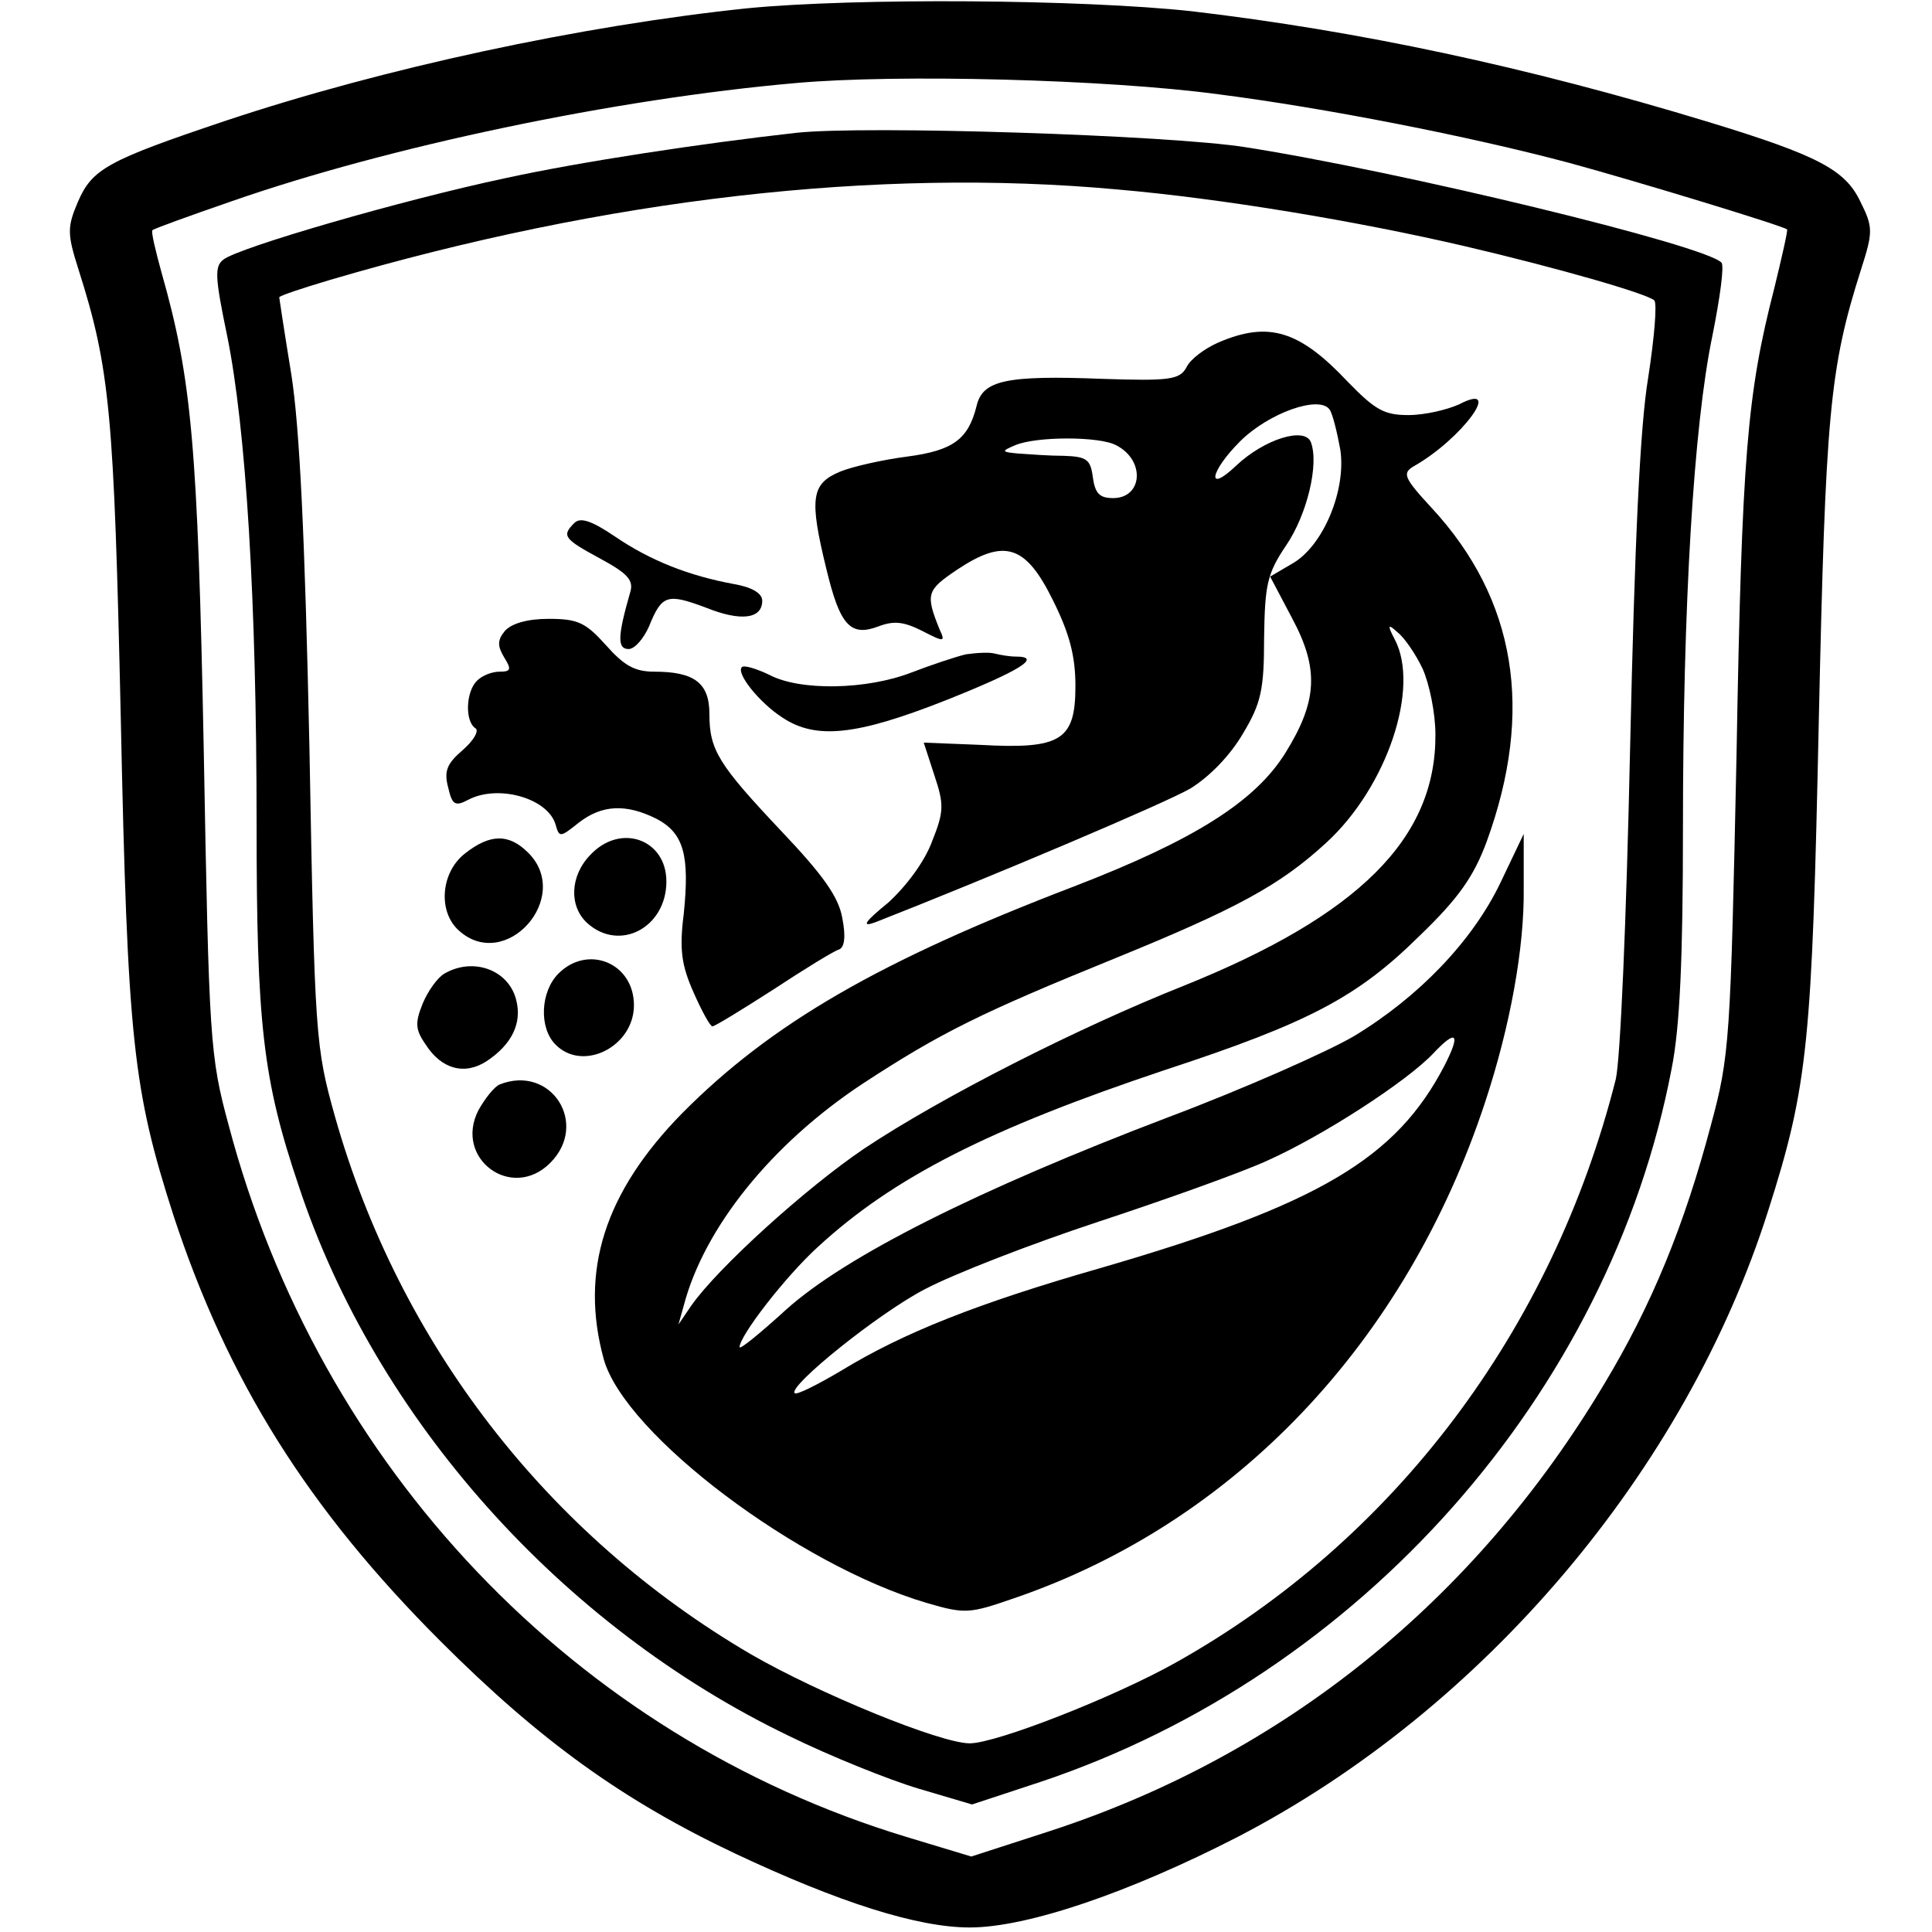 <?xml version="1.0" standalone="no"?>
<!DOCTYPE svg PUBLIC "-//W3C//DTD SVG 20010904//EN"
 "http://www.w3.org/TR/2001/REC-SVG-20010904/DTD/svg10.dtd">
<svg version="1.0" xmlns="http://www.w3.org/2000/svg"
 width="256pt" height="256pt" viewBox="0 0 256 256"
 preserveAspectRatio="xMidYMid meet">
<g transform="translate(0,256) scale(0.1,-0.1)"
fill="#000000" stroke="none">
<path d="M990 2549 c-220 -23 -481 -79 -691 -149 -158 -53 -177 -64 -196 -108
-14 -33 -14 -42 1 -89 42 -132 47 -191 56 -593 9 -429 16 -493 70 -661 72
-219 178 -388 354 -564 132 -132 242 -211 390 -281 138 -65 242 -98 311 -98
76 0 211 46 355 120 326 169 594 486 703 830 53 166 58 223 67 649 9 407 14
466 56 598 16 50 16 56 -1 90 -20 42 -56 61 -200 105 -243 74 -465 121 -685
147 -146 16 -447 18 -590 4z m625 -114 c140 -18 330 -55 465 -91 88 -24 282
-83 288 -88 1 -2 -7 -37 -17 -78 -36 -140 -43 -221 -50 -618 -8 -378 -9 -399
-34 -491 -35 -132 -78 -238 -142 -344 -171 -286 -424 -490 -733 -591 l-105
-34 -86 26 c-439 133 -778 489 -898 943 -25 92 -26 112 -33 496 -8 406 -16
493 -56 634 -8 29 -14 54 -12 56 2 2 49 19 104 38 209 73 509 136 749 157 134
12 412 5 560 -15z"/>
<path d="M1055 2384 c-125 -14 -284 -38 -385 -60 -137 -29 -354 -92 -374 -108
-12 -9 -11 -24 5 -101 25 -123 39 -351 39 -646 0 -266 8 -339 56 -481 102
-308 348 -583 649 -728 55 -27 132 -58 172 -70 l71 -21 91 30 c424 142 754
515 836 945 11 55 15 147 15 319 0 295 14 532 39 652 10 50 16 93 12 97 -21
23 -426 121 -631 153 -101 16 -503 29 -595 19z m425 -75 c139 -12 318 -42 460
-75 124 -29 242 -63 252 -72 4 -4 0 -50 -8 -102 -11 -65 -18 -221 -24 -490 -5
-232 -13 -414 -19 -440 -84 -333 -294 -611 -583 -773 -82 -46 -238 -107 -273
-107 -39 0 -200 66 -290 118 -270 158 -466 412 -551 712 -26 93 -27 104 -34
490 -6 280 -13 424 -24 494 -9 55 -16 101 -16 102 0 2 30 12 67 23 367 108
726 149 1043 120z"/>
<path d="M1614 2106 c-18 -8 -37 -22 -42 -33 -9 -16 -22 -18 -111 -15 -129 5
-159 -2 -167 -36 -11 -44 -31 -59 -92 -67 -31 -4 -72 -13 -89 -20 -38 -16 -41
-35 -18 -129 18 -75 32 -90 69 -76 21 8 34 6 58 -6 29 -15 31 -15 23 2 -19 47
-17 52 23 79 63 42 91 33 127 -40 22 -44 30 -74 30 -114 0 -72 -19 -84 -126
-78 l-75 3 14 -43 c13 -39 13 -48 -3 -88 -10 -27 -34 -59 -58 -81 -32 -26 -36
-33 -17 -26 153 60 382 157 417 177 26 16 53 44 70 73 24 40 28 58 28 127 1
70 4 85 29 122 28 41 44 108 33 137 -8 21 -62 4 -99 -31 -40 -38 -35 -8 5 32
38 38 106 62 119 42 4 -6 10 -31 14 -53 8 -54 -23 -128 -64 -151 l-29 -17 29
-55 c36 -67 34 -110 -9 -179 -40 -64 -120 -115 -281 -177 -256 -98 -400 -181
-518 -300 -103 -105 -136 -209 -104 -326 28 -100 258 -273 428 -323 51 -15 57
-14 115 6 293 100 520 339 625 658 33 100 52 204 51 283 l0 72 -31 -65 c-37
-77 -108 -151 -194 -203 -34 -20 -144 -69 -245 -107 -255 -97 -429 -185 -507
-255 -34 -31 -62 -54 -62 -50 0 15 61 94 104 133 100 92 226 156 459 234 192
63 256 97 338 178 52 50 72 79 89 125 63 173 39 321 -73 442 -37 40 -39 46
-24 55 64 36 121 114 60 82 -16 -7 -45 -14 -67 -14 -32 0 -44 7 -80 44 -64 68
-105 81 -172 52z m-135 -136 c39 -20 35 -70 -4 -70 -18 0 -24 6 -27 28 -3 23
-8 27 -38 28 -19 0 -46 2 -60 3 -23 2 -24 3 -5 11 28 12 112 12 134 0z m406
-296 c9 -20 17 -59 17 -87 1 -138 -102 -240 -333 -333 -141 -56 -322 -148
-424 -216 -77 -52 -194 -158 -229 -208 l-17 -25 7 25 c27 103 116 214 237 294
104 68 157 94 334 166 162 66 219 97 280 153 81 74 125 206 91 270 -10 19 -9
21 4 9 9 -7 24 -29 33 -48z m29 -526 c-64 -123 -166 -184 -455 -268 -164 -47
-262 -86 -344 -136 -32 -19 -60 -33 -62 -30 -9 9 111 106 173 138 38 20 141
60 229 89 88 29 189 65 224 81 74 33 185 105 220 142 31 33 37 27 15 -16z"/>
<path d="M761 1867 c-17 -17 -14 -21 34 -47 37 -20 45 -29 40 -45 -17 -59 -17
-75 -2 -75 8 0 20 14 27 30 17 42 24 44 75 25 47 -19 75 -15 75 9 0 10 -14 18
-37 22 -60 11 -111 31 -158 63 -31 21 -46 26 -54 18z"/>
<path d="M669 1724 c-10 -12 -10 -20 -1 -35 10 -16 9 -19 -6 -19 -10 0 -23 -5
-30 -12 -15 -15 -16 -54 -2 -63 5 -3 -2 -16 -17 -29 -21 -18 -25 -28 -19 -50
5 -22 9 -25 26 -16 39 21 105 3 116 -32 5 -18 6 -18 31 2 31 24 63 25 103 5
36 -19 44 -48 36 -126 -6 -47 -3 -68 13 -104 11 -25 22 -45 25 -45 3 0 39 22
81 49 41 27 80 51 87 53 7 3 9 17 4 42 -5 28 -26 57 -80 114 -84 89 -96 108
-96 156 0 41 -20 56 -73 56 -26 0 -40 8 -64 35 -27 30 -37 35 -76 35 -28 0
-49 -6 -58 -16z"/>
<path d="M1280 1693 c-13 -3 -46 -14 -72 -24 -59 -23 -148 -25 -189 -3 -17 8
-33 13 -36 10 -8 -8 23 -47 54 -67 44 -29 97 -24 216 23 98 39 129 58 93 58
-8 0 -20 2 -28 4 -7 2 -24 1 -38 -1z"/>
<path d="M616 1429 c-32 -25 -36 -77 -8 -102 62 -56 151 44 92 103 -26 26 -51
25 -84 -1z"/>
<path d="M782 1427 c-27 -28 -28 -68 -4 -90 43 -39 105 -6 105 55 0 56 -61 78
-101 35z"/>
<path d="M740 1270 c-24 -24 -26 -72 -4 -94 36 -37 104 -3 104 52 0 56 -61 81
-100 42z"/>
<path d="M589 1270 c-9 -5 -22 -23 -29 -40 -10 -25 -10 -34 4 -54 21 -33 52
-41 81 -22 33 22 47 50 39 81 -10 40 -57 57 -95 35z"/>
<path d="M662 1123 c-7 -3 -19 -18 -28 -34 -33 -64 44 -121 95 -70 52 52 1
131 -67 104z"/>
</g>
</svg>
